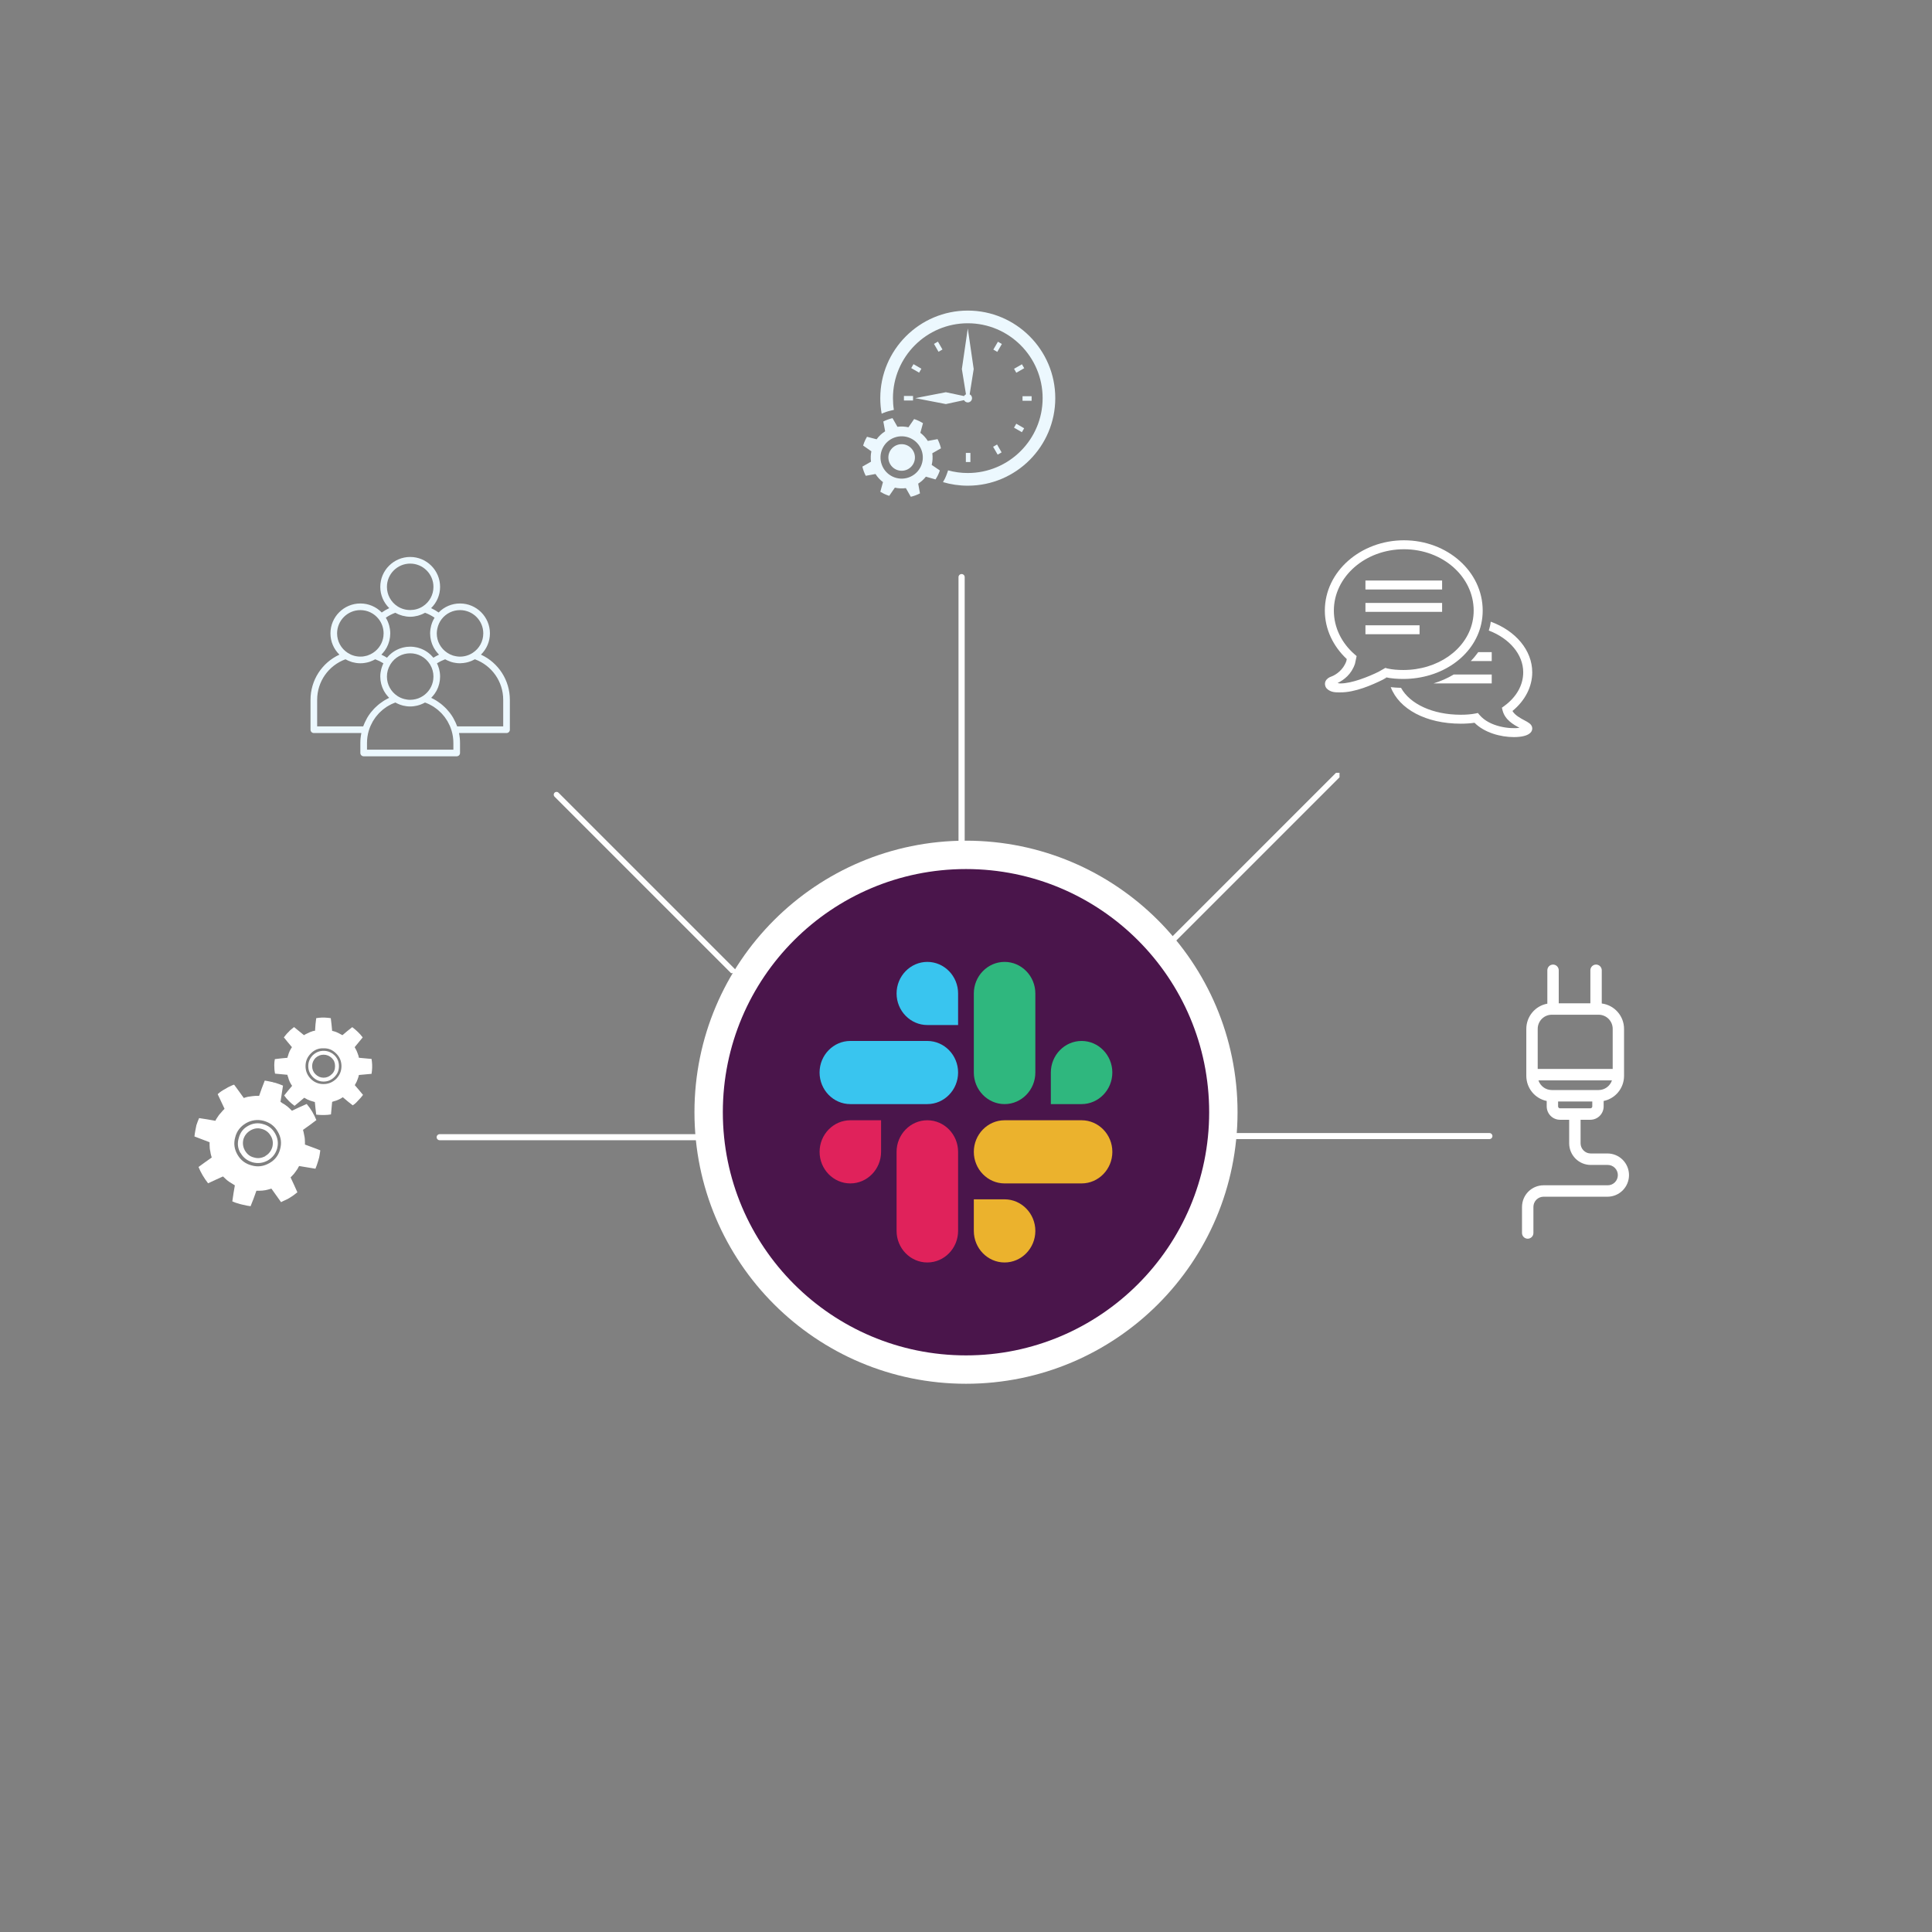 <svg xmlns="http://www.w3.org/2000/svg" xmlns:xlink="http://www.w3.org/1999/xlink" width="900" zoomAndPan="magnify" viewBox="0 0 675 675" height="900" preserveAspectRatio="xMidYMid meet" version="1.0"><rect x="0" y="0" width="675" height="675" fill="#808080" stroke="none"/><defs><clipPath id="e2ecfcdea7"><path d="M 242.629 293.715 L 432.371 293.715 L 432.371 483.457 L 242.629 483.457 Z M 242.629 293.715 " clip-rule="nonzero"/></clipPath><clipPath id="e1815b7124"><path d="M 337.5 293.715 C 285.105 293.715 242.629 336.191 242.629 388.586 C 242.629 440.98 285.105 483.457 337.5 483.457 C 389.895 483.457 432.371 440.98 432.371 388.586 C 432.371 336.191 389.895 293.715 337.5 293.715 " clip-rule="nonzero"/></clipPath><clipPath id="1444b610c3"><path d="M 252.543 303.629 L 422.457 303.629 L 422.457 473.543 L 252.543 473.543 Z M 252.543 303.629 " clip-rule="nonzero"/></clipPath><clipPath id="a33193736f"><path d="M 337.5 303.629 C 290.578 303.629 252.543 341.664 252.543 388.586 C 252.543 435.508 290.578 473.543 337.5 473.543 C 384.422 473.543 422.457 435.508 422.457 388.586 C 422.457 341.664 384.422 303.629 337.5 303.629 " clip-rule="nonzero"/></clipPath><clipPath id="a60fd3597b"><path d="M 193 276 L 257 276 L 257 340 L 193 340 Z M 193 276 " clip-rule="nonzero"/></clipPath><clipPath id="60f8bdd492"><path d="M 228.004 229.41 L 351.918 353.324 L 277.254 427.988 L 153.34 304.074 Z M 228.004 229.41 " clip-rule="nonzero"/></clipPath><clipPath id="531029620b"><path d="M -60.09 -392.48 L 1103.32 770.93 L 688.156 1186.094 L -475.254 22.684 Z M -60.09 -392.48 " clip-rule="nonzero"/></clipPath><clipPath id="243b837906"><path d="M -60.09 -392.48 L 1103.32 770.93 L 688.156 1186.094 L -475.254 22.684 Z M -60.09 -392.48 " clip-rule="nonzero"/></clipPath><clipPath id="3f9b870771"><path d="M 403 270 L 468 270 L 468 335 L 403 335 Z M 403 270 " clip-rule="nonzero"/></clipPath><clipPath id="ced08c9d79"><path d="M 294.18 361.727 L 432.391 223.516 L 498.586 289.711 L 360.371 427.922 Z M 294.18 361.727 " clip-rule="nonzero"/></clipPath><clipPath id="048fb782ae"><path d="M -452.164 770.758 L 723.957 -405.363 L 1143.355 14.039 L -32.766 1190.16 Z M -452.164 770.758 " clip-rule="nonzero"/></clipPath><clipPath id="587048201f"><path d="M -452.164 770.758 L 723.957 -405.363 L 1143.355 14.039 L -32.766 1190.16 Z M -452.164 770.758 " clip-rule="nonzero"/></clipPath><clipPath id="682de8d1a4"><path d="M 307 108.441 L 368.691 108.441 L 368.691 170 L 307 170 Z M 307 108.441 " clip-rule="nonzero"/></clipPath><clipPath id="a23b85b9a5"><path d="M 301.293 146 L 329 146 L 329 173.594 L 301.293 173.594 Z M 301.293 146 " clip-rule="nonzero"/></clipPath><clipPath id="9eb34d2c72"><path d="M 108.488 194.59 L 178.133 194.59 L 178.133 264.234 L 108.488 264.234 Z M 108.488 194.59 " clip-rule="nonzero"/></clipPath><clipPath id="48e38f2f81"><path d="M 462.715 188.699 L 535.355 188.699 L 535.355 257.598 L 462.715 257.598 Z M 462.715 188.699 " clip-rule="nonzero"/></clipPath><clipPath id="d5c2ea8605"><path d="M 95 355.523 L 130.059 355.523 L 130.059 390 L 95 390 Z M 95 355.523 " clip-rule="nonzero"/></clipPath><clipPath id="f6dab1df04"><path d="M 67.898 377 L 112 377 L 112 421.426 L 67.898 421.426 Z M 67.898 377 " clip-rule="nonzero"/></clipPath><clipPath id="fb54ee6871"><path d="M 531.695 337 L 569.141 337 L 569.141 432.859 L 531.695 432.859 Z M 531.695 337 " clip-rule="nonzero"/></clipPath></defs><g clip-path="url(#e2ecfcdea7)"><g clip-path="url(#e1815b7124)"><path fill="#ffffff" d="M 242.629 293.715 L 432.371 293.715 L 432.371 483.457 L 242.629 483.457 Z M 242.629 293.715 " fill-opacity="1" fill-rule="nonzero"/></g></g><g clip-path="url(#1444b610c3)"><g clip-path="url(#a33193736f)"><path fill="#4a154b" d="M 252.543 303.629 L 422.457 303.629 L 422.457 473.543 L 252.543 473.543 Z M 252.543 303.629 " fill-opacity="1" fill-rule="nonzero"/></g></g><path stroke-linecap="round" transform="matrix(0.705, 0, 0, 0.706, -553.427, 79.415)" fill="none" stroke-linejoin="round" d="M 1523.11 449.72 L 1389.292 449.72 " stroke="#ffffff" stroke-width="3" stroke-opacity="1" stroke-miterlimit="4"/><path stroke-linecap="round" transform="matrix(0.705, 0, 0, 0.706, -553.427, 79.415)" fill="none" stroke-linejoin="round" d="M 1136.71 450.279 L 1002.893 450.279 " stroke="#ffffff" stroke-width="3" stroke-opacity="1" stroke-miterlimit="4"/><path stroke-linecap="round" transform="matrix(0, 0.719, -0.719, 0, 659.713, -519.441)" fill="none" stroke-linejoin="round" d="M 1136.71 450.281 L 1002.888 450.281 " stroke="#ffffff" stroke-width="3" stroke-opacity="1" stroke-miterlimit="4"/><g clip-path="url(#a60fd3597b)"><g clip-path="url(#60f8bdd492)"><g clip-path="url(#531029620b)"><g clip-path="url(#243b837906)"><path stroke-linecap="round" transform="matrix(0.461, 0.461, -0.461, 0.461, -60.308, -392.265)" fill="none" stroke-linejoin="round" d="M 1136.711 450.279 L 1002.889 450.283 " stroke="#ffffff" stroke-width="3" stroke-opacity="1" stroke-miterlimit="4"/></g></g></g></g><g clip-path="url(#3f9b870771)"><g clip-path="url(#ced08c9d79)"><g clip-path="url(#048fb782ae)"><g clip-path="url(#587048201f)"><path stroke-linecap="round" transform="matrix(0.466, -0.466, 0.466, 0.466, -451.945, 770.978)" fill="none" stroke-linejoin="round" d="M 1523.109 449.721 L 1389.29 449.717 " stroke="#ffffff" stroke-width="3" stroke-opacity="1" stroke-miterlimit="4"/></g></g></g></g><path fill="#e0225b" d="M 307.828 402.43 C 307.828 408.5 302.996 413.461 297.086 413.461 C 291.172 413.461 286.348 408.5 286.348 402.43 C 286.348 396.359 291.18 391.395 297.094 391.395 L 307.828 391.395 Z M 313.246 402.43 C 313.246 396.355 318.078 391.395 323.992 391.395 C 329.906 391.395 334.738 396.355 334.738 402.43 L 334.738 430.051 C 334.738 436.125 329.906 441.082 323.992 441.082 C 318.078 441.082 313.246 436.125 313.246 430.051 Z M 313.246 402.43 " fill-opacity="1" fill-rule="nonzero"/><path fill="#39c5ef" d="M 323.992 358.125 C 318.078 358.125 313.246 353.168 313.246 347.098 C 313.246 341.027 318.078 336.066 323.992 336.066 C 329.906 336.066 334.738 341.023 334.738 347.098 L 334.738 358.125 Z M 323.992 363.688 C 329.906 363.688 334.738 368.645 334.738 374.715 C 334.738 380.789 329.906 385.75 323.992 385.75 L 297.086 385.75 C 291.172 385.75 286.34 380.789 286.34 374.715 C 286.34 368.645 291.172 363.688 297.086 363.688 Z M 323.992 363.688 " fill-opacity="1" fill-rule="nonzero"/><path fill="#2fb77e" d="M 367.141 374.715 C 367.141 368.645 371.973 363.688 377.887 363.688 C 383.801 363.688 388.625 368.645 388.625 374.715 C 388.625 380.789 383.793 385.75 377.879 385.75 L 367.141 385.75 Z M 361.727 374.715 C 361.727 380.789 356.895 385.75 350.98 385.75 C 345.066 385.75 340.234 380.789 340.234 374.715 L 340.234 347.098 C 340.234 341.023 345.066 336.066 350.98 336.066 C 356.895 336.066 361.727 341.023 361.727 347.098 Z M 361.727 374.715 " fill-opacity="1" fill-rule="nonzero"/><path fill="#ebb22d" d="M 350.98 419.02 C 356.895 419.02 361.727 423.98 361.727 430.051 C 361.727 436.121 356.895 441.082 350.98 441.082 C 345.066 441.082 340.234 436.125 340.234 430.051 L 340.234 419.02 Z M 350.98 413.461 C 345.066 413.461 340.234 408.5 340.234 402.43 C 340.234 396.359 345.066 391.395 350.98 391.395 L 377.887 391.395 C 383.801 391.395 388.633 396.355 388.633 402.43 C 388.633 408.504 383.801 413.461 377.887 413.461 Z M 350.98 413.461 " fill-opacity="1" fill-rule="nonzero"/><g clip-path="url(#682de8d1a4)"><path fill="#ecf8fe" d="M 338.125 108.512 C 321.266 108.512 307.551 122.242 307.551 139.102 C 307.551 140.953 307.715 142.77 308.035 144.535 C 309.043 144.07 310.109 143.711 311.215 143.457 L 312.297 143.199 C 312.086 141.859 311.98 140.492 311.98 139.102 C 311.98 124.676 323.707 112.941 338.125 112.941 C 352.539 112.941 364.273 124.676 364.273 139.102 C 364.273 153.527 352.539 165.262 338.125 165.262 C 335.746 165.262 333.441 164.941 331.242 164.336 L 330.934 165.246 C 330.676 166 330.418 166.625 330.133 167.215 C 329.938 167.613 329.715 168.016 329.461 168.441 C 332.207 169.254 335.117 169.691 338.125 169.691 C 354.977 169.691 368.691 155.969 368.691 139.102 C 368.691 122.242 354.977 108.512 338.125 108.512 " fill-opacity="1" fill-rule="nonzero"/></g><path fill="#ecf8fe" d="M 330.465 141.172 L 336.324 139.906 L 336.324 139.902 L 336.809 139.797 C 337.062 140.27 337.551 140.598 338.121 140.598 C 338.949 140.598 339.613 139.926 339.613 139.102 C 339.613 138.516 339.273 138.012 338.781 137.77 L 338.887 137.117 L 340.191 128.941 L 338.121 114.754 L 336.055 128.941 L 337.32 136.715 L 337.324 136.719 L 337.492 137.754 C 337.207 137.887 336.977 138.109 336.824 138.379 L 336.629 138.34 L 330.465 137.035 L 319.773 139.102 L 330.465 141.172 " fill-opacity="1" fill-rule="nonzero"/><path fill="#ecf8fe" d="M 337.449 161.422 L 339.039 161.422 L 339.039 158.238 L 337.449 158.238 L 337.449 161.422 " fill-opacity="1" fill-rule="nonzero"/><path fill="#ecf8fe" d="M 354.285 128.848 L 355.074 130.227 L 357.836 128.648 L 357.047 127.27 L 354.285 128.848 " fill-opacity="1" fill-rule="nonzero"/><path fill="#ecf8fe" d="M 350.031 120.191 L 348.656 119.391 L 347.055 122.137 L 348.43 122.938 L 350.031 120.191 " fill-opacity="1" fill-rule="nonzero"/><path fill="#ecf8fe" d="M 327.688 119.348 L 326.312 120.145 L 327.898 122.898 L 329.277 122.105 L 327.688 119.348 " fill-opacity="1" fill-rule="nonzero"/><path fill="#ecf8fe" d="M 315.816 139.926 L 318.996 139.926 L 318.996 138.34 L 315.816 138.34 L 315.816 139.926 " fill-opacity="1" fill-rule="nonzero"/><path fill="#ecf8fe" d="M 360.426 140.02 L 360.426 138.43 L 357.25 138.43 L 357.25 140.02 L 360.426 140.02 " fill-opacity="1" fill-rule="nonzero"/><path fill="#ecf8fe" d="M 318.363 128.605 L 321.117 130.195 L 321.91 128.82 L 319.156 127.23 L 318.363 128.605 " fill-opacity="1" fill-rule="nonzero"/><path fill="#ecf8fe" d="M 348.562 158.844 L 349.938 158.051 L 348.348 155.297 L 346.973 156.09 L 348.562 158.844 " fill-opacity="1" fill-rule="nonzero"/><path fill="#ecf8fe" d="M 357.027 151.004 L 357.82 149.629 L 355.07 148.039 L 354.273 149.414 L 357.027 151.004 " fill-opacity="1" fill-rule="nonzero"/><g clip-path="url(#a23b85b9a5)"><path fill="#ecf8fe" d="M 317.559 166.777 C 313.723 168.176 309.477 166.203 308.078 162.363 C 306.676 158.527 308.648 154.281 312.484 152.879 C 316.32 151.48 320.566 153.453 321.965 157.293 C 323.367 161.129 321.391 165.375 317.559 166.777 Z M 327.566 153.422 L 324.156 154.051 C 323.453 152.938 322.566 151.988 321.551 151.219 L 322.473 147.844 C 322.07 147.594 321.648 147.359 321.215 147.148 C 320.609 146.855 319.996 146.609 319.375 146.406 L 317.395 149.285 C 316.152 149.004 314.852 148.934 313.551 149.117 L 311.828 146.094 C 310.715 146.355 309.633 146.746 308.613 147.262 L 309.246 150.688 C 308.066 151.434 307.059 152.383 306.27 153.477 L 302.91 152.598 C 302.711 152.93 302.523 153.277 302.348 153.633 C 302.02 154.297 301.773 154.98 301.559 155.668 L 304.438 157.68 C 304.199 158.855 304.145 160.074 304.312 161.301 L 301.293 163.023 C 301.551 164.137 301.957 165.215 302.477 166.234 L 305.883 165.605 C 306.586 166.719 307.477 167.672 308.492 168.441 L 307.566 171.812 C 307.973 172.062 308.391 172.297 308.828 172.508 C 309.434 172.805 310.051 173.035 310.672 173.238 L 312.648 170.371 C 313.891 170.656 315.188 170.723 316.492 170.543 L 318.215 173.566 C 319.332 173.305 320.402 172.898 321.422 172.379 L 320.797 168.969 C 321.84 168.309 322.738 167.48 323.484 166.539 L 326.848 167.5 C 327.152 167.027 327.441 166.539 327.695 166.023 C 327.961 165.48 328.176 164.93 328.363 164.371 L 325.516 162.43 C 325.84 161.121 325.918 159.738 325.73 158.355 L 328.75 156.633 C 328.488 155.52 328.086 154.441 327.566 153.422 " fill-opacity="1" fill-rule="nonzero"/></g><path fill="#ecf8fe" d="M 315.02 155.188 C 312.457 155.188 310.379 157.266 310.379 159.832 C 310.379 162.395 312.457 164.473 315.02 164.473 C 317.586 164.473 319.66 162.395 319.66 159.832 C 319.66 157.266 317.586 155.188 315.02 155.188 " fill-opacity="1" fill-rule="nonzero"/><g clip-path="url(#9eb34d2c72)"><path fill="#ecf8fe" d="M 168.035 228.719 C 170.016 226.777 171.168 224.129 171.168 221.289 C 171.168 215.527 166.484 210.84 160.723 210.84 C 157.875 210.84 155.207 211.98 153.25 213.992 C 152.418 213.402 151.539 212.895 150.621 212.469 C 152.602 210.527 153.758 207.879 153.758 205.035 C 153.758 199.277 149.07 194.59 143.312 194.59 C 137.551 194.59 132.863 199.277 132.863 205.035 C 132.863 207.879 134.02 210.531 136 212.469 C 135.082 212.895 134.203 213.402 133.371 213.992 C 131.41 211.977 128.746 210.84 125.898 210.84 C 120.141 210.84 115.453 215.527 115.453 221.289 C 115.453 224.129 116.605 226.777 118.586 228.719 C 112.477 231.535 108.488 237.641 108.488 244.504 L 108.488 254.949 C 108.488 255.59 109.008 256.109 109.648 256.109 L 126.254 256.109 C 126.023 257.25 125.898 258.414 125.898 259.594 L 125.898 263.074 C 125.898 263.715 126.418 264.234 127.059 264.234 L 159.562 264.234 C 160.203 264.234 160.723 263.715 160.723 263.074 L 160.723 259.594 C 160.723 258.414 160.598 257.25 160.367 256.109 L 176.973 256.109 C 177.613 256.109 178.133 255.59 178.133 254.949 L 178.133 244.504 C 178.133 237.641 174.145 231.535 168.035 228.719 Z M 160.723 213.16 C 165.203 213.16 168.848 216.805 168.848 221.289 C 168.848 224.047 167.469 226.59 165.148 228.094 C 163.832 228.957 162.301 229.414 160.723 229.414 C 160.547 229.414 160.375 229.402 160.129 229.391 C 160.082 229.391 160.035 229.383 159.98 229.375 C 159.938 229.367 159.785 229.344 159.738 229.344 L 159.574 229.32 C 159.512 229.312 159.449 229.309 159.285 229.273 C 159.016 229.234 158.77 229.176 158.461 229.086 C 158.352 229.059 158.242 229.02 158.141 228.988 C 157.465 228.754 156.848 228.457 156.293 228.09 C 153.98 226.59 152.598 224.047 152.598 221.289 C 152.598 220.719 152.68 220.156 152.797 219.605 C 153.055 218.398 153.566 217.246 154.336 216.27 C 155.887 214.293 158.215 213.16 160.723 213.16 Z M 135.184 205.035 C 135.184 200.555 138.832 196.91 143.312 196.91 C 147.793 196.91 151.438 200.555 151.438 205.035 C 151.438 207.797 150.055 210.34 147.734 211.844 C 145.121 213.555 141.57 213.566 138.941 211.875 C 138.922 211.863 138.902 211.852 138.883 211.84 C 136.566 210.34 135.184 207.797 135.184 205.035 Z M 138.109 214.09 C 138.254 214.176 138.41 214.234 138.559 214.309 C 138.758 214.414 138.957 214.516 139.16 214.605 C 139.348 214.688 139.543 214.754 139.738 214.824 C 140.02 214.926 140.301 215.027 140.59 215.105 C 140.641 215.121 140.695 215.129 140.75 215.141 C 141.582 215.352 142.438 215.484 143.312 215.484 C 144.188 215.484 145.043 215.352 145.879 215.141 C 145.93 215.129 145.98 215.121 146.031 215.105 C 146.324 215.027 146.605 214.926 146.891 214.82 C 147.082 214.754 147.273 214.688 147.461 214.605 C 147.668 214.516 147.863 214.41 148.066 214.309 C 148.215 214.234 148.367 214.172 148.512 214.09 C 149.688 214.516 150.797 215.094 151.828 215.809 C 151.805 215.852 151.785 215.898 151.762 215.938 C 151.539 216.309 151.336 216.684 151.164 217.074 C 151.16 217.09 151.156 217.102 151.148 217.117 C 150.98 217.5 150.844 217.898 150.723 218.301 C 150.699 218.375 150.676 218.453 150.652 218.527 C 150.543 218.93 150.457 219.336 150.395 219.746 C 150.387 219.828 150.375 219.91 150.367 219.988 C 150.312 220.422 150.277 220.852 150.277 221.289 C 150.277 221.691 150.305 222.094 150.352 222.488 C 150.363 222.613 150.387 222.734 150.406 222.859 C 150.449 223.137 150.5 223.406 150.562 223.676 C 150.594 223.812 150.625 223.945 150.664 224.078 C 150.738 224.34 150.82 224.602 150.914 224.859 C 150.957 224.977 150.996 225.094 151.043 225.207 C 151.188 225.566 151.348 225.922 151.531 226.262 C 151.543 226.285 151.559 226.305 151.57 226.328 C 151.746 226.645 151.941 226.953 152.152 227.254 C 152.227 227.363 152.309 227.465 152.391 227.57 C 152.547 227.781 152.711 227.984 152.887 228.18 C 152.984 228.289 153.082 228.398 153.188 228.504 C 153.254 228.574 153.312 228.648 153.383 228.719 C 153.316 228.746 153.262 228.789 153.199 228.816 C 152.609 229.102 152.031 229.41 151.48 229.758 C 151.461 229.77 151.438 229.777 151.418 229.789 C 151.402 229.773 151.387 229.758 151.375 229.742 C 151.289 229.637 151.191 229.543 151.102 229.441 C 150.918 229.23 150.727 229.02 150.527 228.828 C 150.41 228.715 150.289 228.613 150.168 228.508 C 149.977 228.344 149.785 228.18 149.586 228.027 C 149.453 227.926 149.312 227.832 149.172 227.738 C 148.973 227.602 148.77 227.469 148.559 227.348 C 148.414 227.262 148.262 227.18 148.109 227.102 C 147.895 226.992 147.676 226.891 147.453 226.793 C 147.297 226.727 147.145 226.66 146.984 226.602 C 146.75 226.512 146.512 226.441 146.27 226.367 C 146.113 226.324 145.961 226.273 145.805 226.234 C 145.535 226.172 145.258 226.121 144.984 226.078 C 144.848 226.059 144.715 226.027 144.578 226.012 C 144.16 225.961 143.738 225.93 143.312 225.93 C 142.887 225.93 142.465 225.961 142.047 226.008 C 141.906 226.027 141.77 226.059 141.629 226.078 C 141.359 226.121 141.09 226.168 140.824 226.234 C 140.656 226.273 140.496 226.324 140.332 226.375 C 140.105 226.441 139.879 226.512 139.656 226.594 C 139.477 226.66 139.305 226.734 139.129 226.809 C 138.938 226.895 138.742 226.98 138.555 227.078 C 138.371 227.172 138.191 227.27 138.012 227.375 C 137.848 227.473 137.688 227.574 137.527 227.68 C 137.344 227.805 137.164 227.93 136.984 228.062 C 136.848 228.168 136.715 228.281 136.582 228.395 C 136.406 228.547 136.227 228.695 136.059 228.859 C 135.934 228.977 135.82 229.109 135.699 229.238 C 135.543 229.406 135.383 229.57 135.238 229.75 C 135.227 229.766 135.215 229.777 135.203 229.789 C 135.184 229.777 135.164 229.77 135.141 229.754 C 134.59 229.406 134.016 229.098 133.426 228.816 C 133.359 228.785 133.305 228.746 133.238 228.715 C 133.312 228.645 133.375 228.566 133.445 228.496 C 133.539 228.395 133.633 228.293 133.723 228.191 C 133.906 227.984 134.078 227.77 134.242 227.551 C 134.316 227.453 134.395 227.359 134.465 227.262 C 134.684 226.949 134.887 226.625 135.07 226.293 C 135.074 226.281 135.082 226.273 135.086 226.266 C 135.273 225.922 135.434 225.566 135.582 225.203 C 135.625 225.09 135.664 224.977 135.703 224.863 C 135.797 224.605 135.883 224.34 135.957 224.074 C 135.996 223.941 136.027 223.809 136.059 223.676 C 136.121 223.406 136.172 223.133 136.215 222.859 C 136.234 222.734 136.258 222.613 136.27 222.488 C 136.316 222.094 136.348 221.691 136.348 221.289 C 136.348 220.852 136.309 220.422 136.254 219.992 C 136.246 219.91 136.238 219.828 136.227 219.75 C 136.164 219.336 136.078 218.93 135.969 218.527 C 135.945 218.453 135.922 218.379 135.898 218.301 C 135.777 217.898 135.641 217.5 135.473 217.117 C 135.469 217.105 135.465 217.09 135.457 217.078 C 135.285 216.688 135.082 216.309 134.863 215.938 C 134.836 215.898 134.82 215.852 134.793 215.812 C 135.828 215.094 136.938 214.516 138.109 214.09 Z M 151.371 237.398 C 151.078 239.754 149.766 241.867 147.734 243.184 C 146.703 243.859 145.559 244.281 144.293 244.434 C 143.719 244.523 142.941 244.531 142.289 244.43 C 141.957 244.391 141.629 244.324 141.305 244.242 C 140.445 244.027 139.633 243.676 138.879 243.184 C 136.566 241.68 135.184 239.137 135.184 236.379 C 135.184 234.938 135.562 233.535 136.32 232.25 C 136.352 232.184 136.391 232.121 136.438 232.055 C 136.449 232.039 136.457 232.027 136.469 232.004 C 137.957 229.656 140.512 228.25 143.312 228.25 C 146.109 228.25 148.668 229.656 150.184 232.051 C 150.23 232.117 150.27 232.184 150.344 232.324 C 151.059 233.535 151.438 234.938 151.438 236.379 C 151.438 236.723 151.414 237.062 151.371 237.398 Z M 117.773 221.289 C 117.773 216.805 121.418 213.16 125.898 213.16 C 128.41 213.16 130.734 214.293 132.289 216.27 C 133.41 217.691 134.023 219.477 134.023 221.289 C 134.023 221.633 134.004 221.973 133.961 222.309 C 133.664 224.664 132.352 226.777 130.32 228.094 C 129.773 228.453 129.156 228.754 128.488 228.984 C 128.383 229.02 128.273 229.059 128.109 229.102 C 127.852 229.176 127.602 229.234 127.238 229.289 C 127.172 229.305 127.109 229.312 127.047 229.32 L 126.781 229.367 C 126.734 229.367 126.676 229.371 126.629 229.375 C 126.586 229.383 126.543 229.391 126.422 229.391 C 125.984 229.418 125.547 229.41 125.117 229.367 C 124.684 229.324 124.258 229.25 123.84 229.141 C 123.832 229.137 123.824 229.137 123.816 229.133 C 123.406 229.023 123.004 228.887 122.617 228.715 C 122.438 228.637 122.27 228.527 122.098 228.434 C 121.887 228.32 121.672 228.223 121.473 228.09 C 119.156 226.59 117.773 224.047 117.773 221.289 Z M 110.809 244.504 C 110.809 238.137 114.762 232.512 120.699 230.34 C 120.852 230.43 121.016 230.496 121.172 230.574 C 121.352 230.668 121.527 230.762 121.711 230.84 C 121.977 230.957 122.25 231.055 122.527 231.148 C 122.703 231.211 122.875 231.277 123.055 231.332 C 123.367 231.418 123.68 231.48 123.996 231.539 C 124.152 231.566 124.305 231.609 124.461 231.629 C 124.934 231.695 125.414 231.734 125.898 231.734 C 126.121 231.734 126.34 231.723 126.492 231.711 C 126.621 231.711 126.738 231.699 126.863 231.688 C 127.023 231.68 127.172 231.66 127.238 231.641 L 127.355 231.621 C 127.488 231.605 127.621 231.586 127.664 231.57 C 128.031 231.52 128.383 231.441 128.723 231.34 C 128.891 231.301 129.059 231.246 129.238 231.184 C 129.625 231.051 129.996 230.895 130.355 230.723 C 130.469 230.668 130.574 230.613 130.684 230.555 C 130.816 230.484 130.957 230.422 131.086 230.348 C 131.164 230.379 131.242 230.406 131.32 230.434 C 131.664 230.566 132 230.711 132.332 230.867 C 132.441 230.918 132.551 230.965 132.656 231.016 C 133.078 231.227 133.492 231.457 133.891 231.707 C 133.91 231.723 133.93 231.734 133.949 231.75 C 133.891 231.863 133.848 231.984 133.797 232.102 C 133.727 232.262 133.656 232.418 133.594 232.578 C 133.496 232.824 133.414 233.078 133.336 233.332 C 133.285 233.488 133.234 233.645 133.195 233.805 C 133.121 234.086 133.07 234.371 133.023 234.66 C 133 234.797 132.969 234.938 132.949 235.074 C 132.895 235.508 132.863 235.941 132.863 236.379 C 132.863 236.785 132.895 237.184 132.938 237.582 C 132.953 237.707 132.977 237.824 132.996 237.949 C 133.035 238.227 133.086 238.496 133.148 238.766 C 133.18 238.902 133.215 239.035 133.25 239.168 C 133.324 239.434 133.41 239.695 133.504 239.953 C 133.547 240.07 133.582 240.184 133.629 240.297 C 133.773 240.66 133.938 241.012 134.121 241.355 C 134.133 241.375 134.145 241.391 134.152 241.41 C 134.332 241.73 134.527 242.043 134.738 242.348 C 134.816 242.453 134.895 242.555 134.977 242.66 C 135.133 242.871 135.301 243.074 135.477 243.273 C 135.57 243.383 135.672 243.488 135.773 243.594 C 135.84 243.664 135.898 243.742 135.969 243.809 C 135.957 243.812 135.949 243.82 135.941 243.824 C 135.867 243.859 135.801 243.898 135.73 243.934 C 135.219 244.184 134.715 244.457 134.234 244.75 C 134.047 244.863 133.875 244.988 133.695 245.105 C 133.332 245.344 132.98 245.594 132.637 245.859 C 132.449 246.004 132.266 246.156 132.086 246.309 C 131.766 246.578 131.457 246.863 131.156 247.156 C 130.992 247.316 130.824 247.473 130.668 247.641 C 130.344 247.98 130.039 248.34 129.746 248.703 C 129.637 248.84 129.52 248.969 129.414 249.105 C 129.027 249.617 128.668 250.148 128.34 250.703 C 128.273 250.816 128.219 250.938 128.152 251.051 C 127.902 251.5 127.664 251.957 127.449 252.43 C 127.355 252.633 127.277 252.844 127.191 253.051 C 127.094 253.297 126.977 253.535 126.887 253.789 L 110.809 253.789 Z M 158.402 261.914 L 128.223 261.914 L 128.223 259.594 C 128.223 258.117 128.43 256.668 128.844 255.281 C 129.02 254.699 129.227 254.133 129.469 253.582 C 129.547 253.395 129.652 253.219 129.742 253.035 C 129.914 252.684 130.082 252.328 130.277 251.988 C 130.398 251.781 130.543 251.59 130.672 251.387 C 130.867 251.094 131.055 250.793 131.266 250.512 C 131.418 250.305 131.59 250.121 131.754 249.926 C 131.969 249.668 132.18 249.406 132.414 249.16 C 132.598 248.973 132.793 248.801 132.984 248.625 C 133.223 248.398 133.457 248.168 133.711 247.961 C 133.918 247.789 134.137 247.637 134.352 247.48 C 134.613 247.289 134.871 247.09 135.145 246.914 C 135.375 246.77 135.617 246.641 135.852 246.504 C 136.133 246.348 136.41 246.184 136.703 246.043 C 136.953 245.922 137.211 245.82 137.469 245.711 C 137.688 245.617 137.91 245.527 138.137 245.445 C 138.23 245.5 138.328 245.543 138.422 245.59 C 138.551 245.66 138.684 245.73 138.812 245.793 C 139.02 245.895 139.23 245.98 139.441 246.066 C 139.574 246.121 139.703 246.176 139.836 246.223 C 140.07 246.305 140.309 246.371 140.547 246.438 C 140.66 246.469 140.773 246.508 140.891 246.535 C 141.246 246.617 141.609 246.684 141.973 246.73 C 142.375 246.793 142.828 246.824 143.312 246.824 C 143.797 246.824 144.246 246.793 144.613 246.734 C 144.988 246.691 145.355 246.621 145.715 246.535 C 145.836 246.508 145.949 246.469 146.07 246.438 C 146.309 246.371 146.547 246.305 146.781 246.223 C 146.918 246.176 147.051 246.117 147.188 246.062 C 147.395 245.98 147.602 245.895 147.801 245.797 C 147.938 245.73 148.074 245.66 148.211 245.59 C 148.301 245.539 148.395 245.496 148.488 245.445 C 148.711 245.527 148.934 245.617 149.152 245.707 C 149.41 245.816 149.672 245.922 149.926 246.043 C 150.215 246.184 150.488 246.344 150.766 246.5 C 151.004 246.637 151.25 246.766 151.48 246.914 C 151.75 247.09 152.008 247.285 152.266 247.477 C 152.48 247.637 152.707 247.789 152.914 247.961 C 153.164 248.168 153.398 248.395 153.637 248.621 C 153.828 248.801 154.027 248.973 154.211 249.164 C 154.441 249.406 154.652 249.664 154.867 249.922 C 155.031 250.117 155.207 250.305 155.359 250.512 C 155.57 250.789 155.754 251.086 155.945 251.375 C 156.078 251.582 156.223 251.777 156.348 251.988 C 156.539 252.32 156.703 252.668 156.871 253.016 C 156.965 253.207 157.07 253.391 157.156 253.586 C 157.383 254.109 157.578 254.648 157.746 255.199 C 157.758 255.227 157.77 255.254 157.777 255.281 C 158.191 256.668 158.402 258.117 158.402 259.594 Z M 175.812 253.789 L 159.73 253.789 C 159.641 253.535 159.527 253.293 159.426 253.047 C 159.344 252.84 159.262 252.633 159.172 252.43 C 158.957 251.953 158.719 251.492 158.465 251.043 C 158.398 250.93 158.348 250.812 158.281 250.703 C 157.953 250.148 157.59 249.617 157.203 249.102 C 157.102 248.965 156.984 248.84 156.879 248.707 C 156.582 248.34 156.277 247.98 155.953 247.637 C 155.797 247.473 155.633 247.312 155.465 247.152 C 155.168 246.859 154.855 246.578 154.535 246.305 C 154.355 246.152 154.172 246.004 153.984 245.855 C 153.641 245.59 153.289 245.344 152.926 245.105 C 152.746 244.984 152.574 244.859 152.387 244.746 C 151.902 244.453 151.402 244.18 150.891 243.934 C 150.82 243.898 150.754 243.855 150.68 243.824 C 150.672 243.816 150.66 243.812 150.652 243.809 C 150.723 243.738 150.785 243.656 150.855 243.586 C 150.953 243.484 151.043 243.387 151.137 243.281 C 151.32 243.074 151.492 242.863 151.656 242.645 C 151.73 242.547 151.809 242.453 151.875 242.352 C 152.098 242.039 152.301 241.719 152.484 241.383 C 152.488 241.375 152.492 241.367 152.5 241.359 C 152.684 241.016 152.848 240.656 152.996 240.293 C 153.039 240.184 153.074 240.07 153.117 239.957 C 153.211 239.699 153.297 239.434 153.371 239.164 C 153.406 239.035 153.441 238.902 153.473 238.77 C 153.535 238.5 153.586 238.227 153.629 237.949 C 153.648 237.828 153.668 237.707 153.684 237.582 C 153.73 237.184 153.758 236.785 153.758 236.379 C 153.758 235.938 153.727 235.504 153.672 235.074 C 153.656 234.93 153.621 234.793 153.598 234.652 C 153.551 234.367 153.5 234.082 153.43 233.805 C 153.391 233.641 153.336 233.488 153.289 233.328 C 153.211 233.078 153.133 232.832 153.039 232.594 C 152.977 232.43 152.906 232.273 152.836 232.121 C 152.781 231.996 152.734 231.867 152.672 231.746 C 152.691 231.734 152.707 231.723 152.727 231.711 C 153.129 231.461 153.543 231.23 153.965 231.016 C 154.074 230.965 154.184 230.918 154.293 230.863 C 154.625 230.711 154.961 230.566 155.301 230.434 C 155.379 230.402 155.457 230.375 155.535 230.348 C 155.668 230.422 155.809 230.484 155.945 230.555 C 156.051 230.613 156.156 230.668 156.27 230.723 C 156.629 230.891 157.004 231.051 157.395 231.184 C 157.562 231.242 157.734 231.297 157.852 231.324 C 158.238 231.438 158.59 231.52 158.863 231.551 C 159.004 231.586 159.133 231.602 159.27 231.621 L 159.281 231.617 C 159.438 231.656 159.602 231.68 159.762 231.684 C 159.879 231.699 159.992 231.711 160.062 231.707 C 160.281 231.723 160.504 231.734 160.723 231.734 C 160.895 231.734 161.059 231.707 161.23 231.695 C 161.445 231.688 161.656 231.672 161.867 231.652 C 162.156 231.621 162.438 231.57 162.719 231.516 C 162.938 231.477 163.152 231.43 163.367 231.375 C 163.633 231.305 163.891 231.219 164.148 231.129 C 164.371 231.051 164.59 230.973 164.805 230.879 C 165.047 230.777 165.281 230.656 165.516 230.535 C 165.648 230.465 165.789 230.414 165.922 230.34 C 171.859 232.512 175.812 238.137 175.812 244.504 Z M 175.812 253.789 " fill-opacity="1" fill-rule="nonzero"/></g><g clip-path="url(#48e38f2f81)"><path fill="#ffffff" d="M 490.523 188.766 C 475.422 188.766 462.871 199.645 462.871 213.324 C 462.871 219.895 465.832 225.859 470.531 230.258 L 470.383 230.98 C 469.324 234.055 466.719 235.797 465.176 236.352 C 464.277 236.668 463.531 237.152 463.117 237.992 C 462.711 238.828 462.957 239.988 463.574 240.594 C 465.016 242.027 466.887 241.887 468.254 241.898 C 473.391 241.961 479.449 239.289 483.117 237.469 L 483.16 237.449 L 484.414 236.73 L 483.938 236.582 L 483.992 236.594 C 486.035 237.066 488.176 237.211 490.281 237.211 C 503.559 237.211 514.984 229.344 517.508 218.02 L 517.508 218.016 C 517.844 216.508 518.023 214.938 518.023 213.324 C 518.023 199.656 505.621 188.766 490.523 188.766 Z M 490.523 191.895 C 504.102 191.895 514.871 201.539 514.871 213.324 C 514.871 214.711 514.719 216.055 514.43 217.344 C 512.273 227.012 502.309 234.086 490.281 234.086 C 488.336 234.086 486.422 233.941 484.711 233.551 L 484.023 233.348 L 481.688 234.68 C 478.207 236.406 472.199 238.824 468.289 238.773 C 467.754 238.773 467.703 238.672 467.328 238.629 C 469.57 237.543 472.156 235.57 473.387 231.945 L 473.41 231.863 L 473.977 229.227 L 473.281 228.617 C 468.77 224.703 466.023 219.277 466.023 213.324 C 466.023 201.551 476.945 191.895 490.523 191.895 Z M 477.055 202.832 L 477.055 205.957 L 503.844 205.957 L 503.844 202.832 Z M 477.055 210.645 L 477.055 213.77 L 503.844 213.77 L 503.844 210.645 Z M 520.836 217.203 C 520.758 217.703 520.703 218.203 520.59 218.699 C 520.469 219.234 520.309 219.758 520.148 220.289 C 527.406 223.066 532.18 228.664 532.18 234.887 C 532.18 239.348 529.844 243.52 525.582 246.637 L 524.727 247.266 L 524.992 248.293 C 525.84 251.52 528.82 253.188 530.883 254.297 C 527.613 254.738 520.512 254.004 516.941 249.816 L 516.344 249.109 L 515.434 249.293 C 514 249.574 512.336 249.715 510.344 249.715 C 500.543 249.715 492.586 245.949 489.488 240.312 C 488.207 240.289 487.012 240.203 485.895 240.07 C 488.816 247.75 498.215 252.84 510.344 252.84 C 512.156 252.84 513.738 252.73 515.16 252.516 C 518.641 256.008 524.309 257.523 528.898 257.523 C 529.203 257.523 529.504 257.516 529.793 257.504 C 532.457 257.383 534.195 256.77 534.965 255.691 C 535.301 255.203 535.418 254.629 535.285 254.066 C 535.02 252.949 533.984 252.398 532.551 251.637 C 531.141 250.879 529.289 249.887 528.422 248.402 C 532.832 244.789 535.332 239.93 535.332 234.887 C 535.332 227.219 529.555 220.375 520.836 217.203 Z M 477.055 218.461 L 477.055 221.586 L 495.965 221.586 L 495.965 218.461 Z M 516.473 227.836 C 515.684 228.934 514.816 229.984 513.863 230.961 L 521.176 230.961 L 521.176 227.836 Z M 507.922 235.648 C 505.75 236.945 503.367 238 500.84 238.773 L 521.176 238.773 L 521.176 235.648 Z M 507.922 235.648 " fill-opacity="1" fill-rule="nonzero"/></g><g clip-path="url(#d5c2ea8605)"><path fill="#ffffff" d="M 126.695 362.477 L 126.695 362.41 C 125.68 361.059 124.457 359.914 123.031 358.832 L 123.031 358.898 C 121.879 359.777 120.727 360.723 119.641 361.668 C 119.164 361.398 118.758 361.195 118.352 360.992 C 117.809 360.723 117.266 360.453 116.652 360.316 C 116.449 360.25 116.246 360.184 116.043 360.184 C 115.906 358.695 115.773 357.211 115.57 355.727 C 114.891 355.59 114.211 355.59 113.465 355.523 L 112.379 355.523 C 111.699 355.59 111.09 355.59 110.48 355.727 C 110.277 357.145 110.141 358.629 110.074 360.113 C 109.801 360.113 109.598 360.184 109.324 360.25 C 109.258 360.25 109.191 360.25 109.121 360.316 C 108.578 360.453 108.035 360.723 107.492 360.992 C 107.02 361.195 106.613 361.398 106.203 361.668 C 105.051 360.723 103.965 359.844 102.812 358.898 L 102.746 358.832 C 102.473 359.035 102.203 359.238 101.996 359.441 C 101.523 359.777 101.117 360.184 100.777 360.586 C 100.164 361.129 99.691 361.805 99.148 362.477 L 99.215 362.477 C 100.098 363.625 101.047 364.707 101.996 365.855 C 101.727 366.258 101.453 366.73 101.25 367.137 C 100.98 367.676 100.777 368.285 100.641 368.824 C 100.504 369.094 100.438 369.367 100.438 369.566 C 98.945 369.703 97.453 369.84 96.027 370.039 C 95.891 370.715 95.824 371.391 95.824 372.133 C 95.824 373.148 95.891 374.16 96.094 375.105 C 97.52 375.238 98.945 375.375 100.438 375.512 C 100.438 375.781 100.504 376.051 100.641 376.254 C 100.777 376.859 100.98 377.402 101.25 378.008 C 101.523 378.48 101.727 378.953 102.066 379.359 C 101.117 380.508 100.164 381.586 99.285 382.734 C 100.301 384.152 101.523 385.367 102.949 386.383 L 102.949 386.312 C 104.035 385.438 105.188 384.492 106.273 383.547 L 106.34 383.547 C 106.68 383.75 107.086 383.949 107.426 384.152 C 108.035 384.422 108.715 384.695 109.324 384.828 C 109.598 384.895 109.801 384.965 110.004 385.031 C 110.141 386.449 110.277 387.934 110.48 389.422 C 111.09 389.488 111.699 389.555 112.379 389.555 L 113.398 389.555 C 114.145 389.555 114.891 389.488 115.637 389.352 C 115.773 387.934 115.906 386.449 116.043 384.965 C 116.246 384.895 116.449 384.828 116.652 384.762 C 117.266 384.625 117.809 384.422 118.352 384.152 C 118.824 383.949 119.301 383.68 119.773 383.344 C 119.773 383.41 119.773 383.41 119.844 383.41 C 120.93 384.355 122.082 385.301 123.234 386.18 C 123.438 386.043 123.645 385.91 123.914 385.707 C 124.32 385.367 124.73 384.965 125.066 384.559 C 125.68 383.949 126.289 383.277 126.832 382.531 C 125.883 381.387 124.934 380.238 123.98 379.156 L 123.98 379.09 C 124.188 378.75 124.391 378.348 124.594 377.941 C 124.797 377.402 125.066 376.859 125.203 376.32 C 125.203 376.254 125.203 376.184 125.27 376.184 C 125.27 375.914 125.34 375.711 125.406 375.578 C 126.898 375.441 128.395 375.309 129.816 375.172 C 129.953 374.496 129.953 373.82 130.02 373.148 L 130.02 372 C 129.953 371.324 129.953 370.648 129.816 369.973 C 128.395 369.84 126.898 369.703 125.406 369.566 C 125.34 369.367 125.27 369.164 125.27 368.961 C 125.066 368.352 124.863 367.746 124.594 367.137 C 124.391 366.73 124.117 366.258 123.914 365.855 C 124.797 364.773 125.746 363.625 126.695 362.477 Z M 108.578 368.082 C 109.801 366.801 111.293 366.191 112.988 366.258 C 114.754 366.191 116.18 366.801 117.469 368.082 C 118.691 369.297 119.301 370.785 119.301 372.473 C 119.301 374.227 118.691 375.645 117.469 376.93 C 116.18 378.145 114.754 378.75 112.988 378.75 C 111.293 378.75 109.801 378.145 108.578 376.93 C 107.359 375.645 106.746 374.227 106.746 372.473 C 106.746 370.785 107.359 369.297 108.578 368.082 Z M 108.578 368.082 " fill-opacity="1" fill-rule="nonzero"/></g><path fill="#ffffff" d="M 113.059 367.137 C 111.566 367.137 110.344 367.676 109.258 368.691 C 108.242 369.77 107.699 370.984 107.699 372.473 C 107.699 373.957 108.242 375.172 109.258 376.254 C 110.344 377.332 111.566 377.875 113.059 377.875 C 114.551 377.875 115.773 377.332 116.859 376.254 C 117.941 375.172 118.418 373.957 118.418 372.473 C 118.418 370.984 117.941 369.77 116.859 368.691 C 115.773 367.676 114.551 367.137 113.059 367.137 Z M 110.207 369.637 C 111.023 368.895 111.973 368.488 113.059 368.488 C 114.145 368.488 115.094 368.895 115.906 369.637 C 116.723 370.445 117.062 371.324 117.062 372.473 C 117.062 373.621 116.723 374.566 115.906 375.309 C 115.094 376.117 114.145 376.523 113.059 376.523 C 111.973 376.523 111.023 376.117 110.207 375.309 C 109.461 374.566 109.055 373.621 109.055 372.473 C 109.055 371.391 109.461 370.445 110.207 369.637 Z M 110.207 369.637 " fill-opacity="1" fill-rule="nonzero"/><g clip-path="url(#f6dab1df04)"><path fill="#ffffff" d="M 95.621 378.211 C 95.348 378.078 95.145 378.008 94.941 378.008 C 94.125 377.805 93.312 377.672 92.5 377.535 C 91.754 379.359 91.141 381.113 90.531 382.871 L 89.309 382.871 C 88.496 382.938 87.75 383.004 87.004 383.141 C 86.391 383.207 85.781 383.41 85.172 383.613 C 84.086 382.059 82.93 380.508 81.844 379.023 L 81.777 378.953 C 81.371 379.09 80.965 379.223 80.625 379.426 C 79.945 379.695 79.336 380.035 78.723 380.441 C 77.773 380.914 76.891 381.52 76.078 382.262 L 76.078 382.332 C 76.891 384.02 77.637 385.707 78.453 387.395 C 77.977 387.867 77.57 388.273 77.164 388.812 C 76.621 389.352 76.145 390.027 75.738 390.703 C 75.535 390.973 75.398 391.242 75.266 391.582 C 73.363 391.242 71.465 390.906 69.562 390.637 C 69.227 391.445 68.887 392.258 68.613 393.133 C 68.344 394.484 68.07 395.766 67.938 397.051 L 73.227 399.074 L 73.227 400.02 C 73.227 400.766 73.297 401.574 73.5 402.383 C 73.566 403.059 73.77 403.734 73.973 404.41 C 72.414 405.492 70.922 406.57 69.359 407.719 C 70.176 409.746 71.328 411.637 72.684 413.391 L 72.754 413.391 C 74.449 412.582 76.145 411.836 77.91 411.027 C 78.316 411.434 78.723 411.77 79.133 412.176 C 79.742 412.715 80.488 413.188 81.301 413.66 C 81.508 413.797 81.777 413.93 82.051 414.133 C 81.711 415.957 81.438 417.848 81.168 419.738 C 81.914 420.074 82.66 420.344 83.473 420.547 C 83.676 420.617 84.086 420.75 84.762 420.887 C 85.715 421.156 86.664 421.289 87.547 421.426 C 88.293 419.602 88.969 417.848 89.582 416.023 L 90.461 416.023 C 91.277 416.023 92.023 415.957 92.77 415.82 C 93.449 415.688 94.125 415.484 94.805 415.281 C 94.805 415.281 94.805 415.348 94.875 415.348 C 95.957 416.902 97.113 418.453 98.199 420.008 C 98.539 419.805 98.875 419.672 99.148 419.535 C 99.828 419.266 100.438 418.926 101.047 418.59 C 102.066 417.98 103.016 417.309 103.898 416.562 C 103.152 414.809 102.336 413.121 101.523 411.363 C 101.93 410.961 102.27 410.555 102.676 410.148 C 103.152 409.543 103.625 408.867 104.035 408.258 C 104.035 408.191 104.102 408.125 104.102 408.055 C 104.238 407.855 104.371 407.582 104.508 407.383 C 106.41 407.719 108.309 407.988 110.207 408.328 C 110.547 407.516 110.82 406.707 111.09 405.828 C 111.156 405.625 111.227 405.422 111.293 405.152 C 111.363 404.949 111.363 404.746 111.496 404.477 C 111.633 403.602 111.836 402.723 111.906 401.91 C 110.141 401.168 108.309 400.562 106.543 399.887 L 106.543 399.074 C 106.543 398.266 106.477 397.387 106.273 396.578 C 106.203 395.969 106 395.363 105.867 394.754 C 107.426 393.676 108.988 392.527 110.48 391.379 L 110.547 391.379 C 109.734 389.352 108.648 387.461 107.156 385.707 C 105.391 386.449 103.695 387.258 101.996 388.07 C 101.523 387.598 101.047 387.125 100.574 386.719 C 99.961 386.246 99.352 385.773 98.672 385.438 C 98.469 385.234 98.199 385.098 97.996 384.965 C 98.266 383.074 98.605 381.184 98.875 379.293 C 98.062 378.953 97.18 378.617 96.297 378.348 C 96.094 378.277 95.824 378.211 95.621 378.211 Z M 83 403.465 C 81.844 401.508 81.574 399.48 82.184 397.32 C 82.727 395.16 84.016 393.539 85.984 392.391 C 87.883 391.312 89.988 391.039 92.09 391.582 C 94.262 392.188 95.957 393.402 97.043 395.363 C 98.199 397.32 98.469 399.348 97.859 401.508 C 97.316 403.668 96.027 405.289 94.125 406.367 C 92.09 407.516 90.055 407.785 87.953 407.18 C 85.781 406.637 84.086 405.355 83 403.465 Z M 83 403.465 " fill-opacity="1" fill-rule="nonzero"/></g><path fill="#ffffff" d="M 83.406 397.656 C 82.863 399.48 83.066 401.238 84.016 402.855 L 84.086 402.855 C 85.035 404.547 86.461 405.559 88.293 406.098 C 90.125 406.57 91.887 406.367 93.586 405.422 C 95.281 404.41 96.297 403.059 96.84 401.238 L 96.84 401.168 C 97.316 399.348 97.043 397.59 96.094 395.969 C 95.145 394.281 93.719 393.203 91.887 392.73 C 90.055 392.188 88.223 392.457 86.594 393.402 C 84.898 394.348 83.883 395.766 83.406 397.656 Z M 87.477 394.957 C 88.766 394.215 90.055 394.012 91.414 394.418 C 92.77 394.754 93.855 395.566 94.602 396.848 C 95.348 398.062 95.484 399.414 95.145 400.766 C 94.738 402.113 93.922 403.195 92.703 403.871 L 92.703 403.938 C 91.414 404.613 90.125 404.816 88.766 404.41 C 87.34 404.074 86.324 403.262 85.578 401.98 C 84.898 400.766 84.695 399.48 85.035 398.062 C 85.441 396.711 86.258 395.699 87.477 394.957 Z M 87.477 394.957 " fill-opacity="1" fill-rule="nonzero"/><g clip-path="url(#fb54ee6871)"><path fill="#ffffff" d="M 561.621 402.996 L 555.762 402.996 C 555.293 402.996 554.844 402.906 554.41 402.727 C 553.977 402.547 553.594 402.289 553.262 401.953 C 552.93 401.621 552.672 401.238 552.492 400.801 C 552.312 400.367 552.223 399.914 552.223 399.441 L 552.223 391.223 L 555.645 391.223 C 555.949 391.223 556.25 391.191 556.547 391.129 C 556.848 391.07 557.137 390.98 557.418 390.863 C 557.699 390.746 557.965 390.602 558.219 390.43 C 558.473 390.262 558.707 390.066 558.922 389.852 C 559.137 389.633 559.328 389.398 559.5 389.145 C 559.668 388.891 559.812 388.621 559.926 388.34 C 560.043 388.055 560.133 387.766 560.191 387.465 C 560.25 387.164 560.281 386.859 560.281 386.555 L 560.281 384.656 C 560.781 384.555 561.266 384.41 561.742 384.223 C 562.215 384.039 562.672 383.812 563.105 383.547 C 563.543 383.285 563.953 382.984 564.336 382.648 C 564.719 382.312 565.074 381.949 565.395 381.551 C 565.719 381.156 566.004 380.734 566.254 380.289 C 566.504 379.844 566.715 379.379 566.887 378.898 C 567.059 378.418 567.188 377.926 567.277 377.422 C 567.363 376.918 567.406 376.41 567.406 375.898 L 567.406 359.465 C 567.406 358.926 567.359 358.391 567.262 357.859 C 567.164 357.328 567.02 356.809 566.828 356.305 C 566.641 355.801 566.406 355.316 566.129 354.855 C 565.852 354.395 565.535 353.961 565.18 353.555 C 564.824 353.152 564.434 352.781 564.012 352.445 C 563.59 352.113 563.145 351.82 562.668 351.566 C 562.195 351.316 561.699 351.105 561.188 350.945 C 560.676 350.781 560.152 350.664 559.621 350.598 L 559.621 339.004 C 559.621 338.738 559.57 338.48 559.469 338.238 C 559.367 337.992 559.223 337.773 559.039 337.586 C 558.852 337.398 558.637 337.254 558.391 337.152 C 558.148 337.051 557.895 337 557.629 337 C 557.367 337 557.113 337.051 556.867 337.152 C 556.625 337.254 556.41 337.398 556.223 337.586 C 556.035 337.773 555.891 337.992 555.789 338.238 C 555.688 338.48 555.641 338.738 555.641 339.004 L 555.641 350.527 L 544.59 350.527 L 544.59 339.004 C 544.59 338.738 544.539 338.48 544.438 338.238 C 544.336 337.992 544.191 337.773 544.004 337.586 C 543.82 337.398 543.602 337.254 543.359 337.152 C 543.113 337.051 542.859 337 542.598 337 C 542.332 337 542.078 337.051 541.836 337.152 C 541.59 337.254 541.375 337.398 541.188 337.586 C 541.004 337.773 540.859 337.992 540.758 338.238 C 540.656 338.48 540.605 338.738 540.605 339.004 L 540.605 350.664 C 540.098 350.754 539.598 350.891 539.109 351.066 C 538.625 351.246 538.156 351.469 537.707 351.727 C 537.258 351.988 536.836 352.289 536.438 352.621 C 536.043 352.957 535.676 353.324 535.344 353.727 C 535.012 354.125 534.715 354.551 534.453 355 C 534.195 355.453 533.977 355.922 533.801 356.41 C 533.621 356.902 533.488 357.402 533.398 357.914 C 533.309 358.43 533.262 358.945 533.262 359.465 L 533.262 375.902 C 533.262 376.414 533.305 376.922 533.395 377.426 C 533.48 377.93 533.609 378.422 533.781 378.902 C 533.953 379.387 534.164 379.848 534.414 380.293 C 534.664 380.738 534.953 381.16 535.273 381.555 C 535.594 381.953 535.949 382.316 536.332 382.652 C 536.719 382.988 537.129 383.289 537.562 383.551 C 538 383.816 538.453 384.043 538.93 384.227 C 539.402 384.414 539.891 384.559 540.387 384.66 L 540.387 386.559 C 540.387 386.867 540.418 387.168 540.477 387.469 C 540.539 387.77 540.625 388.062 540.742 388.344 C 540.859 388.625 541.004 388.895 541.172 389.148 C 541.344 389.402 541.535 389.641 541.75 389.855 C 541.965 390.07 542.199 390.266 542.453 390.438 C 542.707 390.605 542.973 390.75 543.254 390.867 C 543.535 390.984 543.828 391.074 544.125 391.133 C 544.426 391.191 544.727 391.223 545.031 391.223 L 548.238 391.223 L 548.238 399.445 C 548.238 399.941 548.285 400.434 548.383 400.922 C 548.48 401.406 548.621 401.879 548.812 402.34 C 549 402.797 549.23 403.23 549.508 403.645 C 549.781 404.059 550.094 404.438 550.441 404.789 C 550.793 405.141 551.172 405.453 551.582 405.73 C 551.992 406.004 552.426 406.238 552.883 406.43 C 553.34 406.617 553.809 406.762 554.297 406.859 C 554.781 406.957 555.27 407.004 555.762 407.004 L 561.617 407.004 C 562.094 406.992 562.555 407.074 563 407.25 C 563.441 407.426 563.836 407.68 564.176 408.016 C 564.52 408.348 564.781 408.738 564.965 409.18 C 565.152 409.621 565.242 410.082 565.242 410.559 C 565.242 411.039 565.152 411.5 564.965 411.941 C 564.781 412.383 564.52 412.77 564.176 413.105 C 563.836 413.438 563.441 413.695 563 413.871 C 562.555 414.043 562.094 414.125 561.617 414.113 L 539.277 414.113 C 538.785 414.113 538.297 414.164 537.812 414.262 C 537.328 414.359 536.859 414.5 536.402 414.691 C 535.945 414.883 535.512 415.113 535.102 415.391 C 534.691 415.664 534.312 415.98 533.965 416.328 C 533.613 416.68 533.305 417.062 533.027 417.473 C 532.754 417.887 532.523 418.32 532.332 418.777 C 532.145 419.238 532 419.711 531.906 420.195 C 531.809 420.684 531.762 421.172 531.758 421.668 L 531.758 430.777 C 531.758 431.039 531.809 431.297 531.91 431.543 C 532.012 431.785 532.156 432.004 532.344 432.191 C 532.527 432.379 532.746 432.523 532.988 432.625 C 533.23 432.727 533.484 432.777 533.75 432.777 C 534.016 432.777 534.27 432.727 534.512 432.625 C 534.758 432.523 534.973 432.379 535.156 432.191 C 535.344 432.004 535.488 431.785 535.59 431.543 C 535.691 431.297 535.742 431.039 535.742 430.777 L 535.742 421.664 C 535.742 421.191 535.832 420.738 536.012 420.301 C 536.191 419.867 536.449 419.484 536.781 419.148 C 537.109 418.816 537.492 418.559 537.926 418.379 C 538.359 418.199 538.812 418.105 539.281 418.105 L 561.621 418.105 C 562.113 418.105 562.602 418.059 563.086 417.961 C 563.57 417.863 564.039 417.723 564.496 417.531 C 564.953 417.34 565.387 417.109 565.797 416.832 C 566.207 416.559 566.586 416.246 566.938 415.895 C 567.285 415.543 567.598 415.16 567.871 414.75 C 568.145 414.336 568.379 413.902 568.566 413.441 C 568.754 412.984 568.898 412.512 568.996 412.027 C 569.09 411.539 569.141 411.047 569.141 410.551 C 569.141 410.055 569.09 409.566 568.996 409.078 C 568.898 408.59 568.754 408.121 568.566 407.66 C 568.379 407.203 568.145 406.766 567.871 406.355 C 567.598 405.941 567.285 405.562 566.938 405.211 C 566.586 404.859 566.207 404.547 565.797 404.27 C 565.387 403.996 564.953 403.762 564.496 403.574 C 564.039 403.383 563.57 403.238 563.086 403.145 C 562.602 403.047 562.113 402.996 561.621 402.996 Z M 542.168 354.523 L 558.527 354.523 C 558.848 354.523 559.168 354.555 559.484 354.617 C 559.801 354.68 560.109 354.773 560.406 354.898 C 560.707 355.023 560.988 355.176 561.258 355.355 C 561.527 355.535 561.773 355.742 562.004 355.969 C 562.23 356.199 562.434 356.449 562.613 356.719 C 562.793 356.988 562.945 357.273 563.07 357.57 C 563.191 357.871 563.285 358.18 563.348 358.5 C 563.41 358.816 563.441 359.137 563.441 359.461 L 563.441 373.461 L 537.242 373.461 L 537.242 359.465 C 537.242 359.141 537.273 358.82 537.336 358.5 C 537.398 358.184 537.492 357.871 537.617 357.574 C 537.738 357.273 537.891 356.988 538.07 356.719 C 538.25 356.449 538.453 356.199 538.684 355.969 C 538.91 355.742 539.16 355.535 539.426 355.355 C 539.695 355.176 539.98 355.023 540.277 354.898 C 540.574 354.773 540.883 354.68 541.199 354.617 C 541.516 354.555 541.836 354.523 542.16 354.523 Z M 537.496 377.461 L 563.18 377.461 C 563.016 377.953 562.781 378.406 562.477 378.824 C 562.172 379.242 561.809 379.602 561.391 379.906 C 560.973 380.207 560.516 380.438 560.027 380.598 C 559.535 380.758 559.031 380.836 558.516 380.836 L 542.16 380.836 C 541.645 380.836 541.141 380.758 540.648 380.598 C 540.16 380.438 539.703 380.207 539.285 379.906 C 538.867 379.602 538.504 379.242 538.199 378.824 C 537.895 378.406 537.66 377.953 537.496 377.461 Z M 544.367 386.555 L 544.367 384.836 L 556.309 384.836 L 556.309 386.555 C 556.309 386.738 556.242 386.895 556.113 387.027 C 555.984 387.156 555.828 387.223 555.645 387.223 L 545.031 387.223 C 544.848 387.223 544.691 387.156 544.562 387.027 C 544.434 386.895 544.367 386.738 544.367 386.555 Z M 544.367 386.555 " fill-opacity="1" fill-rule="nonzero"/></g></svg>